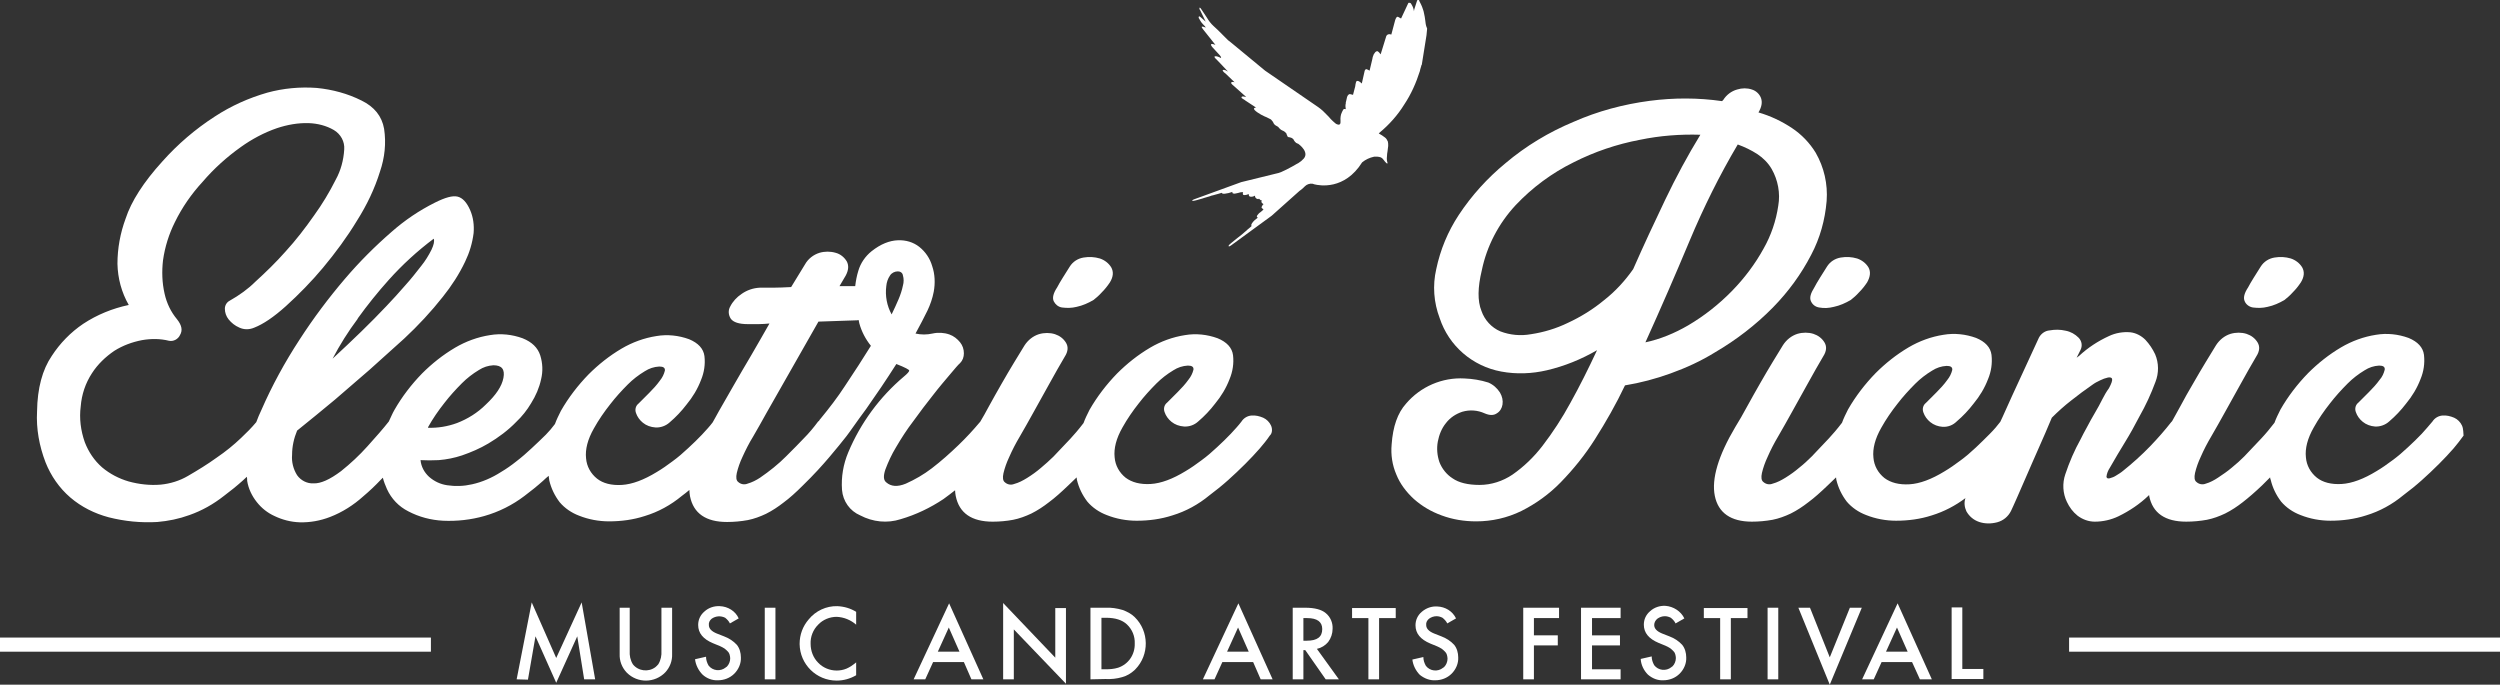 <svg enable-background="new 0 0 796 218" viewBox="0 0 796 218" xmlns="http://www.w3.org/2000/svg">
    <rect x="0" y="0" width="796" height="218" fill="#333333" stroke="none"/>
    <g fill="#fff">
        <g transform="translate(-2 -2)">
            <path d="m455.8 8.5c-.1-.8-.2-1.5-.4-2.3-.1-.7-.4-1.4-.6-2-.1-.2-.2-.4-.3-.7s-.3-.5-.4-.8c-.1-.2-.2-.3-.2-.5-.3-.5-.6-.2-.7 0l-.9 2.8-.1.6-.1-.6c-.1-.1-.1-.3-.1-.4-.1-.2-.2-.5-.3-.7s-.3-.5-.4-.7-.3-.3-.5-.3c-.2-.1-.4 0-.5.3l-2.2 4.7c-.3-.2-.6-.3-.9-.5-.6-.4-1 1.1-1 1.1l-1.2 4.5c-1.5-.5-1.7.8-1.7.8l-1.7 5.5c-.8-1.1-1.1-1-1.1-1-.2 0-.4.1-.6.3s-.3.5-.5.7c-.1.3-.2.5-.3.8l-.1.4v.1l-.9 3.8v.1l-.8-.4c-.6-.3-.8.5-.8.5l-.9 4c-1.1-1.1-1.6-.8-1.6-.8s-.1 0-.1.1c-.1.2-.2.3-.2.5l-.1.4-.1.7-.7 2.7-.8-.2c-.6-.2-.9.5-1 .6 0 .1 0 .2-.1.3l-.2.9c-.1.3-.1.6-.2.8v.3c0 .2-.1.4-.1.5v.6l.1.8-.2-.1h-.1c-.1 0-.2 0-.3 0-.4.3-.9 1.7-.9 1.7-.1.4-.2.9-.2 1.3v.1c0 .9.2 1.8-.5 1.9-.4 0-.9-.2-1.2-.5-.5-.4-.9-.8-1.4-1.3-.4-.5-.8-.9-1.2-1.3s-.8-.8-1.3-1.3c-.5-.4-1-.9-1.5-1.2l-16.9-11.6-10.9-9c-.3-.2-.6-.5-.9-.7l-1.5-1.5-1.7-1.7-1.4-1.3c-.9-.8-1.6-1.8-2.2-2.8-.6-.9-1.2-1.8-1.8-2.7 0 0-.3-.5-.5-.3 0 0-.1 0 .1.6 0 .1 0 .1.1.1l1.8 3.7-1.7-1.5c-.1-.1-.3-.3-.5-.1-.2.3.2.8.2.8.2.4.4.7.6 1 .3.4.6.7.9 1 .2.2.4.4.5.7l-.5-.2c-.1 0-.2-.1-.4-.1 0 0-.4-.1-.4.1.1.3.3.5.5.8 1 1.3 3.2 4 3.9 4.9-1-.4-1.3-.3-1.4-.2v.1c0 .3.2.6.4.8.4.4.7.8 1.1 1.2s.8.9 1.2 1.3c.3.3.5.6.5 1-1.7-.9-2.1-.5-2.1-.5 0 .2.1.5.3.6.1.1.2.2.4.4.1.1 2.8 2.9 3.6 3.8-.4-.2-1.1-.7-1.6-.5s1 1.3 1 1.3l2.7 2.6c-.3-.1-.9-.2-1.1.1s1 1.2 1 1.2l3.8 3.4c-.5-.1-1.2-.3-1.4-.1 0 0-.1.1-.1.2v.1c0 .1.1.2.2.2 0 0 .1.1.1.1.1.1.3.2.5.3l.4.3 3.5 2.3c-.2-.1-.5 0-.7.2-.4.5 2 2 3.4 2.6l.5.2.8.4c.1.1.3.1.4.2.2.1.4.2.5.4s.3.3.4.5.2.4.3.6.3.3.5.5c.2.1.5.3.7.4s.3.2.4.4.3.2.4.4c.2.2.4.3.6.4l.2.1c.1 0 .2.1.4.2l.3.2c.1 0 .1.1.1.1.1.1.2.2.3.3s.2.3.2.5c.1.2.2.3.2.5.1.1.2.2.4.3h.2l.4.1.3.1.2.1c.3.2.5.4.6.7.2.3.4.6.7.8l.4.2c.1 0 .3.1.4.2 0 0 3.9 2.8 1.2 5 0 0-.1.1-.1.1-.2.2-.4.4-.6.5-.4.3-.8.6-1.3.8-.4.3-.9.5-1.4.8s-1.1.6-1.7.9-1.1.5-1.7.8c-.5.2-1.1.4-1.7.5l-11 2.7-15.1 5.5c-.2.1-.6.3-.5.4s.3.2 2.6-.5l.7-.2.6-.2 1.7-.5c.5-.2.8-.3 1-.3l.7-.2c.3-.1.7-.2 1.1-.3l1-.3s.1.4.9.3c.9-.1 1.7-.3 2.5-.6 0 .2-.1.4.2.5s.6.1.9 0 .6-.1.9-.2.6-.2.9-.2h.5c0 .2-.2.5 0 .8.1.1.6.3 1.8-.2 0 .2 0 .5.2.7.1.1.7.4 1.8-.2-.1.5.3 1 .9 1.1h.1.2v-.4c0 .1 0 .3.1.3.1.1.2.2.3.3s.2.1.3.2h.3c-.2.2-.4.7.5 1.2-.2.2-.4.4-.5.7 0 0-.4.5.3.8l.2.1c-.1.1-.1.2-.2.3-.2.2-.4.4-.7.6-.1.1-.2.2-.4.3-.1.1-.2.2-.3.3-.8.8-.5 1.1-.2 1.2-.7.5-1.3 1-1.8 1.7-.5.6-.2 1-.2 1-.3.2-.5.5-.8.7s-.6.5-.8.7-.4.3-.6.5l-.8.7c-.4.3-.9.7-1.4 1.1l-.5.4-.5.4c-1.9 1.5-2 1.7-1.9 1.9s.5-.1.7-.2l13-9.5 8.4-7.5c.3-.3.7-.6 1-.8.5-.4.9-.8 1.2-1.1.6-.6 1.5-.9 2.4-.8l.6.2c1.6.4 9.6 1.9 15.2-7 1.1-.9 2.4-1.5 3.8-1.8h.2.9c.3 0 .7.1 1 .2.2.1.4.2.6.4s.3.4.5.6c.1.2.3.4.5.6.1.2.3.3.5.4l.1-.2c-.2-.6-.3-1.3-.2-2 0-.6.1-1.2.2-1.8s.1-1.1.2-1.6c0-.5 0-1-.1-1.4-.2-.5-.5-1-.9-1.3-.6-.5-1.3-.9-2-1.3.1-.1.2-.2.3-.3 3-2.5 5.7-5.5 7.8-8.9 2.2-3.3 3.8-6.9 5-10.7l.1-.5c.1-.3.2-.7.3-1 0-.2.1-.4.2-.5l1.5-9.4c.1-.7.1-1.4.2-2.1-.5-1.1-.5-1.9-.6-2.6" />
            <path d="m340.1 99.9c1.6.2 3.1.2 4.7-.2 1.9-.4 3.7-1.2 5.4-2.2.9-.7 1.8-1.5 2.6-2.4 1-1 1.8-2 2.6-3.2 1.1-1.8 1.2-3.4.4-4.8-.8-1.3-2.1-2.3-3.6-2.8-1.7-.5-3.4-.6-5.2-.3s-3.4 1.3-4.4 2.9l-2.2 3.5c-.8 1.3-1.4 2.3-1.8 3.1-1.2 1.8-1.6 3.3-1.1 4.4.5 1 1.4 1.8 2.6 2" />
            <path d="m406.7 137.5c-.5-1.1-1.4-2-2.5-2.5-1.2-.5-2.4-.8-3.7-.7s-2.5.8-3.2 1.9c-.9 1.2-2.1 2.5-3.4 3.9s-2.8 2.8-4.4 4.3-3.2 2.9-5 4.2c-1.6 1.2-3.3 2.4-5 3.4-4.1 2.5-7.8 3.9-11.1 4.1s-6-.5-8-2c-2-1.6-3.3-3.9-3.5-6.5-.3-2.8.5-6 2.5-9.5 1.5-2.7 3.3-5.3 5.2-7.7 1.7-2.2 3.6-4.3 5.6-6.3 1.6-1.6 3.4-3 5.4-4.2 1.4-.9 2.9-1.4 4.6-1.5 1.3 0 1.9.4 1.8 1.3-.3 1.2-.8 2.2-1.6 3.2-1 1.4-2.2 2.7-3.4 3.9l-3.4 3.4c-.9.7-1.2 1.9-.8 3 .4 1.2 1.2 2.3 2.2 3.1 1.1.9 2.5 1.4 4 1.5 1.7.1 3.3-.5 4.5-1.6 2-1.7 3.8-3.6 5.4-5.7 1.9-2.3 3.5-4.9 4.6-7.8 1-2.4 1.4-5 1.1-7.6-.3-2.4-2-4.2-4.9-5.4-3.3-1.2-6.9-1.6-10.4-1-3.9.6-7.7 2-11.1 4-3.9 2.3-7.4 5.1-10.5 8.2-3.4 3.5-6.4 7.4-8.8 11.6-.7 1.4-1.4 2.8-1.9 4.2-1.6 2.1-3 3.7-4.2 5l-5.4 5.7c-1.3 1.3-2.6 2.4-4 3.6s-2.8 2.2-4.4 3.2c-1.3.8-2.6 1.5-4.1 1.9-1 .4-2.1.2-2.9-.5-.7-.5-.8-1.5-.5-2.9.4-1.7 1-3.4 1.8-5.1 1-2.3 2.1-4.4 3.4-6.6 1.4-2.4 2.8-4.9 4.3-7.6l5-9c1.9-3.4 3.5-6.3 5-8.8 1.1-1.7 1.2-3.2.4-4.5s-2-2.2-3.5-2.7c-1.6-.5-3.4-.5-5.1 0-1.9.6-3.5 1.9-4.6 3.6-.9 1.5-2 3.3-3.3 5.4s-2.6 4.4-4 6.8-2.7 4.8-4.1 7.3c-.9 1.7-1.8 3.3-2.7 4.8l-.1.1c-2.1 2.5-4.4 5-6.8 7.3-2.7 2.6-5.5 5.1-8.5 7.4-2.6 2-5.4 3.6-8.3 4.9-2.7 1.1-4.7.9-6.2-.4-.9-.7-1-2-.3-4.1.9-2.4 2-4.8 3.4-7.1 1.7-2.9 3.5-5.7 5.5-8.3 2.1-2.9 4.2-5.7 6.2-8.2 2-2.6 3.9-4.8 5.5-6.7s2.6-3.1 3.2-3.6c.8-.8 1.2-1.9 1.2-3.1 0-1.3-.4-2.5-1.2-3.5-.9-1.1-2-2-3.4-2.5-1.7-.6-3.6-.7-5.4-.3s-3.6.4-5.4 0c1.5-2.7 2.7-5.1 3.8-7.3.9-1.9 1.6-3.9 2-6 .5-2.7.4-5.6-.5-8.2-.7-2.4-2.1-4.5-4.1-6.1-1.9-1.5-4.3-2.2-6.8-2.1-2.7.1-5.5 1.2-8.4 3.5-2 1.6-3.5 3.8-4.2 6.2-.5 1.6-.8 3.2-1 4.9h-5l2-3.4c.9-1.7 1-3.2.3-4.5-.8-1.3-2-2.3-3.5-2.7-1.7-.5-3.5-.5-5.2 0-1.9.6-3.6 1.9-4.6 3.7l-4.4 7.2c-2.1.1-4 .2-5.8.2h-4.2c-2.1.1-4.1.8-5.8 2-1.5 1-2.8 2.4-3.6 4-.7 1.2-.6 2.7.2 3.9.8 1.1 2.6 1.7 5.4 1.7h3.5c1.1 0 2.3-.1 3.4-.2-1.9 3.3-3.8 6.7-5.8 10.1s-3.9 6.6-5.6 9.6c-1.8 3.1-3.3 5.8-4.7 8.2-.8 1.4-1.4 2.6-2 3.6-.9 1.2-2.1 2.5-3.4 3.9s-2.8 2.8-4.4 4.3-3.2 2.9-5 4.2c-1.6 1.2-3.3 2.4-5 3.4-4.1 2.5-7.8 3.9-11.1 4.1s-6-.5-7.9-2c-2-1.6-3.3-3.9-3.5-6.5-.3-2.8.5-6 2.5-9.5 1.5-2.7 3.3-5.3 5.2-7.7 1.7-2.2 3.6-4.3 5.6-6.3 1.6-1.6 3.4-3 5.4-4.2 1.4-.9 2.9-1.4 4.6-1.5 1.3 0 1.9.4 1.8 1.3-.3 1.2-.8 2.2-1.6 3.2-1 1.4-2.2 2.7-3.4 3.9l-3.4 3.4c-.9.7-1.2 1.9-.8 3 .4 1.2 1.2 2.3 2.2 3.1 1.1.9 2.5 1.4 4 1.5 1.6.1 3.3-.5 4.5-1.6 2-1.7 3.8-3.6 5.4-5.7 1.9-2.3 3.5-4.9 4.6-7.8 1-2.4 1.4-5 1.1-7.6-.3-2.4-2-4.2-4.9-5.4-3.3-1.2-6.9-1.6-10.4-1-3.9.6-7.7 2-11.1 4-3.9 2.3-7.4 5.1-10.5 8.2-3.4 3.5-6.4 7.4-8.8 11.6-.7 1.4-1.4 2.8-1.9 4.2-.9 1.2-1.9 2.4-2.9 3.4-1.4 1.4-2.9 2.8-4.5 4.3s-3.2 2.9-4.9 4.2c-1.5 1.2-3.2 2.4-4.9 3.4-2.8 1.8-6 3.2-9.2 3.9-2.6.6-5.3.7-7.9.3-2.1-.3-4.1-1.2-5.8-2.7-1.5-1.4-2.5-3.2-2.7-5.3 1.9.1 3.8.1 5.8 0 2.5-.2 5-.7 7.4-1.5 2.9-1 5.7-2.2 8.4-3.8 3.2-1.9 6.3-4.2 8.9-6.9 1.8-1.7 3.4-3.7 4.7-5.9 1.5-2.4 2.6-4.9 3.2-7.7.6-2.5.5-5.1-.3-7.6-.8-2.4-2.6-4.2-5.6-5.4-3.3-1.2-6.9-1.6-10.4-1-3.9.6-7.7 2-11.1 4-3.9 2.3-7.4 5.1-10.5 8.2-3.4 3.5-6.4 7.4-8.8 11.6-.7 1.2-1.2 2.5-1.8 3.7-1.8 2.3-4.1 4.9-6.8 7.9-2.6 2.9-5.4 5.5-8.4 7.9-3.6 2.7-6.5 4-8.8 3.9-2 .1-4-.9-5.2-2.6-1.2-1.9-1.8-4.2-1.6-6.5 0-2.7.6-5.3 1.6-7.7 4-3.2 8-6.5 12.1-9.9 3.4-2.9 7.1-6.1 11-9.5 3.9-3.5 7.6-6.8 11-9.9 4.4-4.1 8.6-8.6 12.3-13.3 2.8-3.5 5.2-7.2 7.1-11.2 1.4-2.9 2.3-5.9 2.7-9.1.2-2.5-.1-5-1.1-7.3-1.1-2.5-2.4-3.9-4-4.3s-4 .3-7.2 1.9c-5 2.5-9.6 5.6-13.8 9.3-5.3 4.6-10.3 9.6-14.9 15-5.2 6.1-10 12.5-14.4 19.3-4.7 7.2-8.8 14.7-12.2 22.5-.6 1.2-1.1 2.5-1.6 3.8-1.5 1.8-3.1 3.4-4.8 5-2.4 2.3-5 4.4-7.8 6.3-2.9 2.1-6 4-9.1 5.8-2.7 1.6-5.7 2.5-8.7 2.8-3.4.3-6.9-.1-10.2-1-3.1-.9-6-2.4-8.5-4.5-2.5-2.2-4.3-4.9-5.5-8-1.3-3.7-1.8-7.6-1.3-11.4.3-3.8 1.5-7.4 3.6-10.6 1.8-2.8 4.3-5.2 7.1-7.1 2.7-1.7 5.7-2.8 8.8-3.4 2.9-.5 5.8-.5 8.6.2 1.4.3 2.9-.5 3.5-1.8.9-1.5.6-3.1-.9-5-2-2.4-3.3-5.1-4-8.2-.8-3.5-.9-7.1-.5-10.6.6-4.3 1.9-8.4 3.8-12.2 2.3-4.7 5.3-9 8.8-12.8 3.6-4.2 7.7-7.9 12.2-11.1 3.5-2.5 7.4-4.6 11.5-6 3.3-1.1 6.7-1.7 10.1-1.6 2.8.1 5.6.8 8 2.2 2.2 1.3 3.5 3.7 3.3 6.2-.2 3.4-1.1 6.7-2.7 9.6-2 4-4.3 7.8-6.9 11.4-2.8 4-5.8 7.9-9.1 11.5-3 3.4-6.3 6.6-9.6 9.6-2.3 2.3-5.1 4.3-8.1 6-1 .5-1.6 1.5-1.6 2.6 0 1.2.4 2.4 1.2 3.4.9 1.1 2 2 3.4 2.6 1.5.7 3.2.7 4.8 0 2.8-1.1 6.1-3.3 10-6.8 4.2-3.8 8.2-7.9 11.8-12.2 4-4.8 7.7-9.8 10.9-15.1 3.1-4.9 5.6-10.1 7.3-15.6 1.5-4.4 2-9 1.3-13.6-.7-4-3.1-7-7.2-9-4.4-2.2-9.2-3.5-14.2-4-5.3-.4-10.7.1-15.8 1.5-5.9 1.7-11.5 4.2-16.7 7.6-6.2 4-11.8 8.8-16.7 14.3-6 6.6-9.9 12.7-11.7 18.2-1.7 4.6-2.6 9.5-2.6 14.4.1 4.6 1.3 9.1 3.6 13.1-5.2 1.1-10.1 3.1-14.5 6-4 2.7-7.4 6.2-10 10.2-3 4.4-4.6 10.3-4.7 17.7-.3 5.5.7 11 2.7 16.2 1.7 4.3 4.4 8.2 7.9 11.2s7.7 5.1 12.2 6.3c5.1 1.3 10.3 1.8 15.5 1.5 3.5-.3 6.9-1 10.2-2.2 4-1.4 7.7-3.5 11-6.1 2-1.5 4-3.1 5.9-4.8l1.4-1.3c.1.4.1.9.1 1.3.4 2.5 1.5 4.8 3.1 6.8 1.5 1.9 3.4 3.4 5.6 4.4 2.5 1.2 5.2 1.9 8 2 3.3.1 6.6-.5 9.7-1.7 3.9-1.5 7.5-3.8 10.6-6.6 1.9-1.6 3.7-3.3 5.5-5.2l.7-.7c.3 1.2.8 2.5 1.3 3.6 1.4 3.1 3.8 5.6 6.8 7.1 3.4 1.8 7.2 2.8 11.1 3 4.4.2 8.9-.3 13.1-1.5 4.6-1.3 9-3.5 12.8-6.4 2-1.5 4-3.1 5.9-4.8.6-.6 1.2-1.1 1.8-1.6.1.5.1 1 .2 1.5.6 2.5 1.7 4.8 3.3 6.9 1.6 1.9 3.8 3.4 6.2 4.3 3 1.2 6.3 1.8 9.5 1.8 3.9 0 7.7-.5 11.4-1.7 4.3-1.3 8.3-3.5 11.8-6.4.8-.6 1.6-1.2 2.4-1.9 0 .7.1 1.3.2 2 1.1 5.5 5.1 8.2 11.8 8.2 2.2 0 4.4-.2 6.6-.6 2-.4 3.9-1.1 5.8-2 2-1 3.8-2.2 5.6-3.6 1.9-1.4 3.9-3.2 6.1-5.4 3.5-3.4 6.3-6.5 8.5-9.1s4-4.8 5.4-6.6c1.1-1.4 3.1-4.4 6.3-8.7 3.1-4.4 6.3-9.1 9.6-14.3 2.8 1.1 4.1 1.8 4.1 2.1s-.6 1-1.7 1.9c-7.7 6.5-13.8 14.8-17.7 24.1-1.6 3.8-2.3 7.9-2 12 .3 3.6 2.5 6.7 5.8 8.1 4 2.1 8.6 2.6 12.9 1.2 4.8-1.4 9.4-3.6 13.6-6.4 1.3-.9 2.5-1.9 3.7-2.8 0 .6.1 1.2.2 1.8 1.1 5.5 5.1 8.2 11.8 8.2 2.2 0 4.4-.2 6.5-.6 2-.4 3.9-1.1 5.8-2 2-1 3.8-2.2 5.6-3.6 1.9-1.4 3.9-3.2 6.2-5.4.9-.9 1.8-1.7 2.6-2.5 0 .3.1.6.1.8.6 2.5 1.7 4.8 3.3 6.9 1.6 1.9 3.8 3.4 6.2 4.3 3 1.2 6.3 1.8 9.5 1.8 3.9 0 7.7-.5 11.4-1.7 4.3-1.3 8.3-3.5 11.8-6.4 2-1.5 4-3.1 5.9-4.8s3.7-3.4 5.5-5.2c1.7-1.7 3.2-3.3 4.6-4.9 1.1-1.3 2.2-2.6 3.2-4.1.8-.7.9-2.1.4-3.2m-268.4.5c1.5-2.7 3.3-5.3 5.2-7.7 1.7-2.2 3.6-4.3 5.6-6.3 1.6-1.6 3.4-3 5.4-4.2 1.4-.9 2.9-1.4 4.6-1.5 2.7 0 3.7 1.3 3.2 4s-2.4 5.5-5.6 8.5c-2.6 2.6-5.8 4.6-9.2 5.9-3 1.1-6.1 1.6-9.2 1.5zm-22.4-34.6c3.1-4.3 6.4-8.4 9.9-12.3 4.3-4.8 9.1-9.2 14.3-13.1.3.8 0 2-.7 3.5-.9 1.8-2 3.6-3.3 5.2-1.5 1.9-3.1 4-5.1 6.2-1.9 2.2-3.9 4.4-6 6.6-4.9 5.2-10.6 10.7-17.1 16.7 2.3-4.4 5-8.7 8-12.7m155.2 21.3c-2.4 3.7-5.1 7.2-7.9 10.6-.1.1-.2.2-.3.4s-.2.3-.4.4c-1.4 1.9-2.9 3.7-4.6 5.4-1.3 1.4-3.2 3.3-5.6 5.7-1.2 1.2-2.5 2.4-4 3.6-1.4 1.1-2.8 2.2-4.3 3.2-1.2.8-2.6 1.5-4 1.9-1 .4-2.1.2-2.9-.5-.7-.5-.8-1.5-.5-2.9.4-1.7 1-3.4 1.8-5.1 1-2.2 2.1-4.4 3.4-6.5 1.4-2.4 2.8-4.9 4.3-7.6l16.5-29 11.7-.4c.4 0 .7 0 1.1-.1.1.3.1.7.2 1 .7 2.6 2 5.1 3.7 7.2-2.4 3.9-5.2 8.2-8.2 12.7m18.4-31.9c-.3 1.5-.8 3-1.4 4.4-.7 1.6-1.4 3.2-2.2 4.8-1.5-2.7-2.1-5.9-1.7-9 .1-1.2.5-2.4 1.2-3.4.5-.8 1.5-1.3 2.5-1.3.8 0 1.5.5 1.6 1.3.3 1 .3 2.2 0 3.2" />
            <path d="m566.5 99.9c4.9-5 9-10.6 12.2-16.8 2.8-5.3 4.4-11.1 4.9-17.1.4-5.4-.8-10.7-3.5-15.4-1.9-3.1-4.5-5.8-7.5-7.8-3.3-2.2-6.9-3.9-10.7-5 1-1.7 1.3-3.2.8-4.6-.5-1.3-1.6-2.3-2.9-2.7-1.5-.5-3.1-.5-4.7 0-1.8.5-3.4 1.7-4.4 3.3l-.4.4c-7.6-1.1-15.3-1.1-23-.1-8.4 1.1-16.6 3.3-24.3 6.7-7.9 3.3-15.2 7.7-21.7 13.2-5.7 4.7-10.7 10.2-14.8 16.4-3.5 5.3-5.9 11.1-7.2 17.3-1.2 5.2-.8 10.6 1.1 15.6 2.9 8.8 10.4 15.3 19.6 17 4.8.9 9.8.7 14.5-.4 5.6-1.3 11-3.5 16-6.4-2.8 6-5.6 11.6-8.5 16.8-2.6 4.8-5.6 9.4-8.9 13.7-2.7 3.5-5.9 6.6-9.5 9.1-3.1 2.1-6.8 3.3-10.5 3.3s-6.6-.7-8.6-2.1c-1.9-1.2-3.4-3.1-4.2-5.2-.7-2.1-.9-4.3-.5-6.5.4-2.1 1.2-4.2 2.6-5.9 1.3-1.7 3.1-2.9 5.2-3.6 2.4-.7 4.9-.5 7.1.5 1.6.7 2.9.7 3.9 0 1-.6 1.6-1.6 1.8-2.8.2-1.3-.1-2.6-.8-3.8-.9-1.4-2.1-2.5-3.7-3.2-2.5-.8-5.1-1.2-7.6-1.3-7.1-.4-14 2.6-18.6 8-2.7 3-4.2 7.3-4.6 13-.3 3.3.2 6.6 1.5 9.6 1.2 3 3.2 5.6 5.6 7.8 2.6 2.3 5.5 4 8.8 5.2 3.5 1.3 7.2 1.9 11 1.9 5 0 9.9-1.1 14.4-3.3 4.6-2.3 8.9-5.4 12.5-9.1 4.1-4.2 7.8-8.8 10.9-13.7 3.5-5.5 6.8-11.3 9.6-17.2 4.9-.8 9.8-2.1 14.5-3.8 5-1.8 9.8-4 14.3-6.8 6.5-3.8 12.8-8.6 18.3-14.2m-53.8-2.3c-3.5 2.9-7.4 5.3-11.5 7.2-3.7 1.8-7.7 3-11.7 3.6-3.3.6-6.7.3-9.8-.9-2.8-1.2-5-3.6-6-6.5-1.3-3.2-1.2-7.5.1-12.9 1.6-7.8 5.4-15 10.8-20.8 5.3-5.6 11.5-10.2 18.4-13.6 6.7-3.4 13.8-5.8 21.2-7.2 6.3-1.3 12.7-1.8 19.2-1.6-4.1 6.7-7.8 13.6-11.2 20.7-3.5 7.3-6.9 14.6-10.2 22.1-2.6 3.7-5.7 7.1-9.3 9.9m13.2 13.4c4.8-10.6 9.5-21.4 14.1-32.4 4.4-10.5 9.5-20.8 15.3-30.6 2.2.8 4.3 1.8 6.3 3.1 1.8 1.2 3.4 2.8 4.5 4.7 2 3.5 2.8 7.7 2.1 11.7-.7 4.8-2.3 9.5-4.7 13.7-2.7 4.9-6.1 9.4-10 13.4-4.2 4.3-8.9 8-14 11-4.3 2.5-8.9 4.4-13.6 5.4" />
            <path d="m579.7 93.5c-1.2 1.9-1.6 3.3-1.1 4.4s1.4 1.8 2.6 2c1.6.3 3.1.2 4.7-.2 1.9-.4 3.7-1.2 5.4-2.2.9-.7 1.8-1.5 2.6-2.4 1-1 1.8-2 2.6-3.2 1-1.8 1.2-3.4.4-4.8-.8-1.3-2.1-2.3-3.6-2.8-1.7-.5-3.4-.6-5.2-.3s-3.4 1.3-4.4 2.9l-2.2 3.5c-.8 1.3-1.4 2.3-1.8 3.1" />
            <path d="m719.3 99.9c1.6.2 3.1.2 4.7-.2 1.9-.4 3.7-1.2 5.4-2.2.9-.7 1.8-1.5 2.6-2.4 1-1 1.8-2 2.6-3.2 1.1-1.8 1.2-3.4.4-4.8-.8-1.3-2.1-2.3-3.6-2.8-1.7-.5-3.4-.6-5.2-.3s-3.4 1.3-4.4 2.9l-2.2 3.5c-.8 1.3-1.4 2.3-1.8 3.1-1.2 1.8-1.6 3.3-1.1 4.4.4 1 1.4 1.8 2.6 2" />
            <path d="m785.9 137.5c-.5-1.1-1.4-2-2.5-2.5-1.2-.5-2.4-.8-3.7-.7s-2.5.8-3.2 1.9c-1.1 1.3-2.2 2.6-3.4 3.9-1.3 1.4-2.8 2.8-4.4 4.3s-3.2 2.9-5 4.2c-1.6 1.2-3.3 2.4-5 3.4-4.1 2.5-7.8 3.9-11.1 4.1s-6-.5-7.9-2c-2-1.6-3.3-3.9-3.5-6.5-.3-2.8.5-6 2.5-9.5 1.5-2.7 3.3-5.3 5.2-7.7 1.7-2.2 3.6-4.3 5.6-6.3 1.6-1.6 3.4-3 5.4-4.2 1.4-.9 2.9-1.4 4.6-1.5 1.3 0 1.9.4 1.8 1.3-.3 1.2-.8 2.3-1.6 3.2-1 1.4-2.2 2.7-3.4 3.9l-3.4 3.4c-.9.7-1.2 1.9-.8 3 .4 1.2 1.2 2.3 2.2 3.1 1.1.9 2.5 1.4 3.9 1.5 1.6.1 3.3-.5 4.5-1.6 2-1.7 3.8-3.6 5.4-5.7 1.9-2.3 3.5-4.9 4.6-7.8 1-2.4 1.4-5 1.1-7.7-.3-2.4-2-4.2-4.9-5.4-3.3-1.2-6.9-1.6-10.4-1-3.9.6-7.7 2-11.1 4-3.9 2.3-7.4 5.1-10.5 8.2-3.4 3.5-6.4 7.4-8.8 11.6-.7 1.4-1.4 2.8-1.9 4.2-1.3 1.7-2.7 3.4-4.2 5l-5.4 5.7c-1.2 1.2-2.5 2.4-4 3.6-1.4 1.2-2.9 2.2-4.4 3.2-1.2.8-2.5 1.5-3.9 1.9-1 .4-2.1.2-2.9-.5-.7-.5-.8-1.5-.5-2.9.4-1.7 1-3.4 1.8-5.1 1-2.3 2.1-4.4 3.4-6.6 1.4-2.4 2.8-4.9 4.3-7.6l5-9c1.9-3.4 3.5-6.3 5-8.8 1.1-1.7 1.2-3.2.4-4.5s-2-2.2-3.5-2.7c-1.6-.5-3.4-.5-5.1 0-1.9.6-3.5 1.9-4.6 3.6-.9 1.5-2 3.3-3.3 5.4s-2.6 4.4-4 6.8-2.8 4.8-4.1 7.3c-.9 1.7-1.8 3.2-2.6 4.7 0 .1-.1.1-.2.2-2.1 2.7-4.4 5.3-6.8 7.8-2.7 2.8-5.6 5.4-8.6 7.8-.7.6-1.4 1-2.2 1.5-.6.4-1.3.7-2.1.9-.6.1-.9 0-1-.5.1-1 .5-2 1.1-2.9 1.6-2.8 3.2-5.5 4.8-8.1s3.1-5.3 4.6-8.2c2-3.5 3.7-7.2 5.1-11 1.1-2.8 1.1-6-.1-8.8-.8-1.7-1.8-3.2-3.1-4.6-1.3-1.3-3-2.2-4.8-2.4-2.3-.2-4.7.2-6.8 1.2-3.5 1.6-6.7 3.7-9.5 6.3l-.8.6 1.2-2.4c.7-1.3.5-2.9-.6-4s-2.5-1.9-4.1-2.2c-1.7-.4-3.4-.4-5.1-.1-1.4.1-2.7 1-3.4 2.3-1.5 3.2-3.2 7-5.3 11.5s-4.2 9.1-6.3 13.8c-.2.5-.5 1-.7 1.5-.9 1.2-2 2.5-3.4 3.9s-2.8 2.8-4.4 4.3-3.2 2.9-5 4.2c-1.6 1.2-3.3 2.4-5 3.4-4.1 2.5-7.8 3.9-11.1 4.1s-6-.5-8-2c-2-1.6-3.3-3.9-3.5-6.5-.3-2.8.5-6 2.5-9.5 1.5-2.7 3.3-5.3 5.2-7.7 1.7-2.2 3.6-4.3 5.6-6.3 1.6-1.6 3.4-3 5.4-4.2 1.4-.9 2.9-1.4 4.6-1.5 1.3 0 1.9.4 1.8 1.3-.3 1.2-.8 2.2-1.6 3.2-1 1.4-2.2 2.7-3.4 3.9-1.3 1.3-2.5 2.5-3.4 3.4-.9.7-1.2 1.9-.8 3 .4 1.2 1.2 2.3 2.2 3.1 1.1.9 2.5 1.4 3.9 1.5 1.7.1 3.3-.5 4.5-1.7 2-1.7 3.8-3.6 5.4-5.7 1.9-2.3 3.5-4.9 4.6-7.8 1-2.4 1.4-5 1.1-7.7-.3-2.4-2-4.2-4.9-5.4-3.3-1.2-6.9-1.6-10.4-1-3.9.6-7.7 2-11.1 4-3.9 2.3-7.4 5.1-10.5 8.2-3.4 3.5-6.4 7.4-8.8 11.6-.7 1.4-1.4 2.8-1.9 4.2-1.6 2.1-3 3.7-4.2 5l-5.4 5.7c-1.3 1.3-2.6 2.5-4 3.6-1.4 1.2-2.8 2.2-4.4 3.2-1.3.8-2.6 1.5-4.1 1.9-1 .4-2.1.2-2.9-.5-.7-.5-.8-1.5-.5-2.9.4-1.7 1-3.4 1.8-5.1 1-2.3 2.1-4.4 3.4-6.6 1.4-2.4 2.8-4.9 4.3-7.6l5-9c1.9-3.4 3.5-6.3 5-8.8 1.1-1.7 1.2-3.2.4-4.5s-2-2.2-3.5-2.7c-1.6-.5-3.4-.5-5.1 0-1.9.6-3.5 1.9-4.6 3.6-.9 1.5-2 3.3-3.3 5.4s-2.6 4.4-4 6.8-2.7 4.8-4.1 7.3c-1.3 2.4-2.6 4.7-3.8 6.6-5.4 9.1-7.6 16.5-6.5 21.9s5.1 8.2 11.8 8.2c2.2 0 4.4-.2 6.6-.6 2-.4 3.9-1.1 5.8-2 2-1 3.8-2.2 5.6-3.6 1.9-1.4 3.9-3.2 6.2-5.4.9-.9 1.8-1.7 2.6-2.5 0 .3.1.6.1.8.6 2.5 1.7 4.8 3.3 6.9 1.6 1.9 3.8 3.4 6.2 4.3 3 1.2 6.3 1.8 9.5 1.8 3.9 0 7.7-.5 11.4-1.7 3.9-1.2 7.5-3.1 10.7-5.5-.5 1.4-.3 2.9.3 4.2.9 1.6 2.3 2.8 4.1 3.4s3.8.6 5.7.1 3.5-1.8 4.4-3.6c.4-.8 1-2.2 1.9-4.2s1.9-4.4 3.1-7.1 2.5-5.8 3.9-8.9 2.8-6.4 4.1-9.5c1.9-1.9 4-3.8 6.2-5.5 2.3-1.8 4.4-3.4 6.6-4.9.8-.6 1.7-1.1 2.6-1.5.8-.4 1.6-.7 2.5-.9.7-.1 1.2 0 1.3.5s-.2 1.4-1 2.9c-.8 1.1-1.5 2.3-2.1 3.5-.7 1.4-1.5 2.9-2.4 4.4s-1.7 3-2.5 4.5-1.5 2.7-2 3.8c-2 3.6-3.6 7.3-4.9 11.2-1 2.9-.8 6.1.5 8.8.8 1.7 1.9 3.2 3.4 4.4 1.6 1.2 3.5 1.9 5.5 1.9 2.6 0 5.2-.6 7.5-1.7 3.5-1.7 6.8-3.9 9.6-6.6l.2-.2v.3c1.1 5.5 5.1 8.2 11.8 8.2 2.2 0 4.4-.2 6.6-.6 2-.4 3.9-1.1 5.8-2 2-1 3.8-2.2 5.6-3.6s3.9-3.2 6.2-5.4c.9-.9 1.7-1.7 2.5-2.5 0 .3.1.5.2.8.6 2.5 1.7 4.8 3.3 6.9 1.6 1.9 3.8 3.4 6.2 4.3 3 1.2 6.3 1.8 9.5 1.8 3.9 0 7.7-.5 11.4-1.7 4.3-1.3 8.3-3.5 11.8-6.4 2-1.5 4-3.1 5.9-4.8s3.7-3.4 5.5-5.2c1.7-1.7 3.2-3.3 4.6-4.9 1.1-1.3 2.2-2.7 3.2-4.1-.1-.7 0-2.1-.5-3.2" />
        </g>
        <path d="m164.5 216.3 4.8-24.5 7.8 17.7 8.1-17.7 4.3 24.5h-3.5l-2.2-13.7-6.7 14.8-6.6-14.8-2.4 13.8z" />
        <path d="m200.5 193.5v13.7c-.1 1.5.2 3 1 4.3 1.7 2.2 5 2.6 7.2.9.3-.3.6-.5.9-.9.8-1.3 1.1-2.8 1-4.3v-13.7h3.4v14.7c.1 2.2-.7 4.3-2.2 5.9-3.3 3.4-8.8 3.5-12.2.1 0 0-.1-.1-.1-.1-1.5-1.6-2.3-3.7-2.2-5.9v-14.7z" />
        <path d="m235.2 196.9-2.8 1.6c-.3-.7-.9-1.3-1.5-1.8-1.4-.7-3-.6-4.3.3-.6.5-1 1.2-.9 2 0 1.1.8 2 2.5 2.7l2.3.9c1.6.6 3 1.5 4.1 2.7.9 1.1 1.3 2.6 1.3 4 .1 1.9-.7 3.8-2.1 5.2s-3.3 2.1-5.2 2.1c-1.8.1-3.6-.6-4.9-1.8-1.3-1.3-2.2-3.1-2.4-4.9l3.5-.8c0 1 .3 1.9.8 2.8 1.3 1.7 3.8 2 5.5.6.1-.1.2-.2.3-.2.7-.7 1.1-1.7 1.1-2.7 0-.4-.1-.8-.2-1.2s-.3-.7-.6-1-.6-.6-1-.9c-.5-.3-1-.6-1.5-.8l-2.2-.9c-3.1-1.3-4.7-3.2-4.7-5.8 0-1.7.7-3.2 2-4.3 1.3-1.2 3.1-1.8 4.9-1.7 2.6.1 5 1.6 6 3.9" />
        <path d="m243.5 193.5h3.4v22.8h-3.4z" />
        <path d="m272.6 194.8v4.1c-1.7-1.5-3.9-2.4-6.2-2.5-2.2 0-4.4.9-5.9 2.5-1.6 1.6-2.5 3.8-2.4 6.1 0 2.2.8 4.4 2.4 6 1.5 1.6 3.7 2.5 5.9 2.5 1.1 0 2.1-.2 3.1-.6.5-.2 1-.5 1.5-.8.6-.4 1.1-.8 1.6-1.2v4.1c-1.9 1.1-4 1.7-6.2 1.7-6.5 0-11.7-5.2-11.8-11.6 0 0 0 0 0-.1 0-2.9 1-5.6 2.9-7.8 2.2-2.7 5.6-4.3 9.1-4.2 2.2.1 4.2.7 6 1.8" />
        <path d="m306.9 210.8h-9.8l-2.5 5.5h-3.7l11.3-24.2 10.9 24.2h-3.8zm-1.4-3.3-3.4-7.7-3.5 7.7z" />
        <path d="m319.4 216.3v-24.3l16.6 17.4v-15.8h3.4v24.1l-16.6-17.3v15.9z" />
        <path d="m347.2 216.3v-22.8h4.8c1.8-.1 3.7.2 5.4.7 1.4.5 2.8 1.2 3.9 2.3 4.6 4.5 4.7 12 .2 16.6-.1.1-.2.2-.3.3-1.1 1-2.4 1.8-3.9 2.2-1.7.5-3.5.7-5.4.6zm3.4-3.2h1.5c1.3 0 2.6-.1 3.9-.5 3.3-1.1 5.4-4.2 5.3-7.7.1-2.3-.8-4.5-2.5-6.1-1.5-1.4-3.7-2.1-6.6-2.1h-1.5v16.4z" />
        <path d="m399 210.8h-9.8l-2.5 5.5h-3.7l11.3-24.2 10.9 24.2h-3.8zm-1.4-3.3-3.4-7.7-3.5 7.7z" />
        <path d="m419.3 206.6 7 9.7h-4.2l-6.5-9.3h-.6v9.3h-3.4v-22.8h4c3 0 5.2.6 6.5 1.7 1.5 1.2 2.3 3.1 2.2 5 0 1.5-.5 3-1.4 4.2-.9 1.1-2.2 1.9-3.6 2.2m-4.3-2.6h1.1c3.3 0 4.9-1.2 4.9-3.7 0-2.3-1.6-3.5-4.8-3.5h-1.2z" />
        <path d="m439.1 196.8v19.5h-3.4v-19.5h-5.2v-3.2h13.9v3.2z" />
        <path d="m463.6 196.9-2.8 1.6c-.3-.7-.9-1.3-1.5-1.8-.6-.3-1.2-.5-1.9-.5-.9 0-1.7.3-2.4.8-.6.5-1 1.2-.9 2 0 1.1.8 2 2.5 2.7l2.3.9c1.6.6 3 1.5 4.1 2.7.9 1.1 1.3 2.6 1.3 4 .1 1.9-.7 3.8-2.1 5.2s-3.3 2.1-5.2 2.1c-1.8.1-3.5-.6-4.9-1.7-1.3-1.3-2.2-3.1-2.4-4.9l3.5-.8c0 1 .3 1.9.8 2.8 1.3 1.7 3.8 2 5.5.6.1-.1.2-.1.3-.2.7-.7 1.1-1.7 1.1-2.7 0-.4-.1-.8-.2-1.2s-.3-.7-.6-1-.6-.6-1-.9c-.5-.3-1-.6-1.5-.8l-2.2-.9c-3.1-1.3-4.7-3.2-4.7-5.8 0-1.7.7-3.2 2-4.3 1.4-1.2 3.1-1.8 4.9-1.7 2.6.1 4.9 1.5 6 3.8" />
        <path d="m496.3 196.8h-7.9v5.5h7.6v3.2h-7.6v10.8h-3.4v-22.8h11.4v3.3z" />
        <path d="m516 196.8h-9.1v5.5h8.9v3.2h-8.9v7.6h9.1v3.2h-12.6v-22.8h12.6z" />
        <path d="m536.3 196.9-2.8 1.6c-.3-.7-.9-1.3-1.5-1.8-.6-.3-1.2-.5-1.9-.5-.9 0-1.7.3-2.4.8-.6.5-1 1.2-1 2 0 1.1.8 2 2.5 2.7l2.3.9c1.6.6 3 1.5 4.1 2.7.9 1.1 1.3 2.6 1.3 4 .1 1.9-.7 3.8-2.1 5.2s-3.3 2.1-5.2 2.1c-1.8.1-3.5-.6-4.9-1.8-1.3-1.3-2.2-3.1-2.3-5l3.5-.8c0 1 .3 1.9.8 2.8 1.3 1.7 3.8 2 5.5.6.1-.1.2-.2.3-.2.7-.7 1.1-1.7 1.1-2.7 0-.4-.1-.8-.2-1.2s-.3-.7-.6-1-.6-.6-1-.9c-.5-.3-1-.6-1.5-.8l-2.2-.9c-3.1-1.3-4.7-3.2-4.7-5.8 0-1.7.7-3.2 2-4.3 1.3-1.2 3.1-1.8 4.9-1.7 2.5.2 4.9 1.7 6 4" />
        <path d="m551.1 196.8v19.5h-3.4v-19.5h-5.2v-3.2h13.9v3.2z" />
        <path d="m562.8 193.5h3.4v22.8h-3.4z" />
        <path d="m576.3 193.5 6.3 15.8 6.4-15.8h3.8l-10.2 24.5-10-24.5z" />
        <path d="m608.8 210.8h-9.7l-2.5 5.5h-3.7l11.3-24.2 10.9 24.2h-3.8zm-1.4-3.3-3.4-7.7-3.5 7.7z" />
        <path d="m624.8 193.5v19.5h6.7v3.2h-10.1v-22.8h3.4z" />
    </g>
    <path d="m658.8 203h137.2v4.5h-137.2z" fill="#ffffff" />
    <path d="m0 203h137.2v4.5h-137.2z" fill="#ffffff" />
</svg>